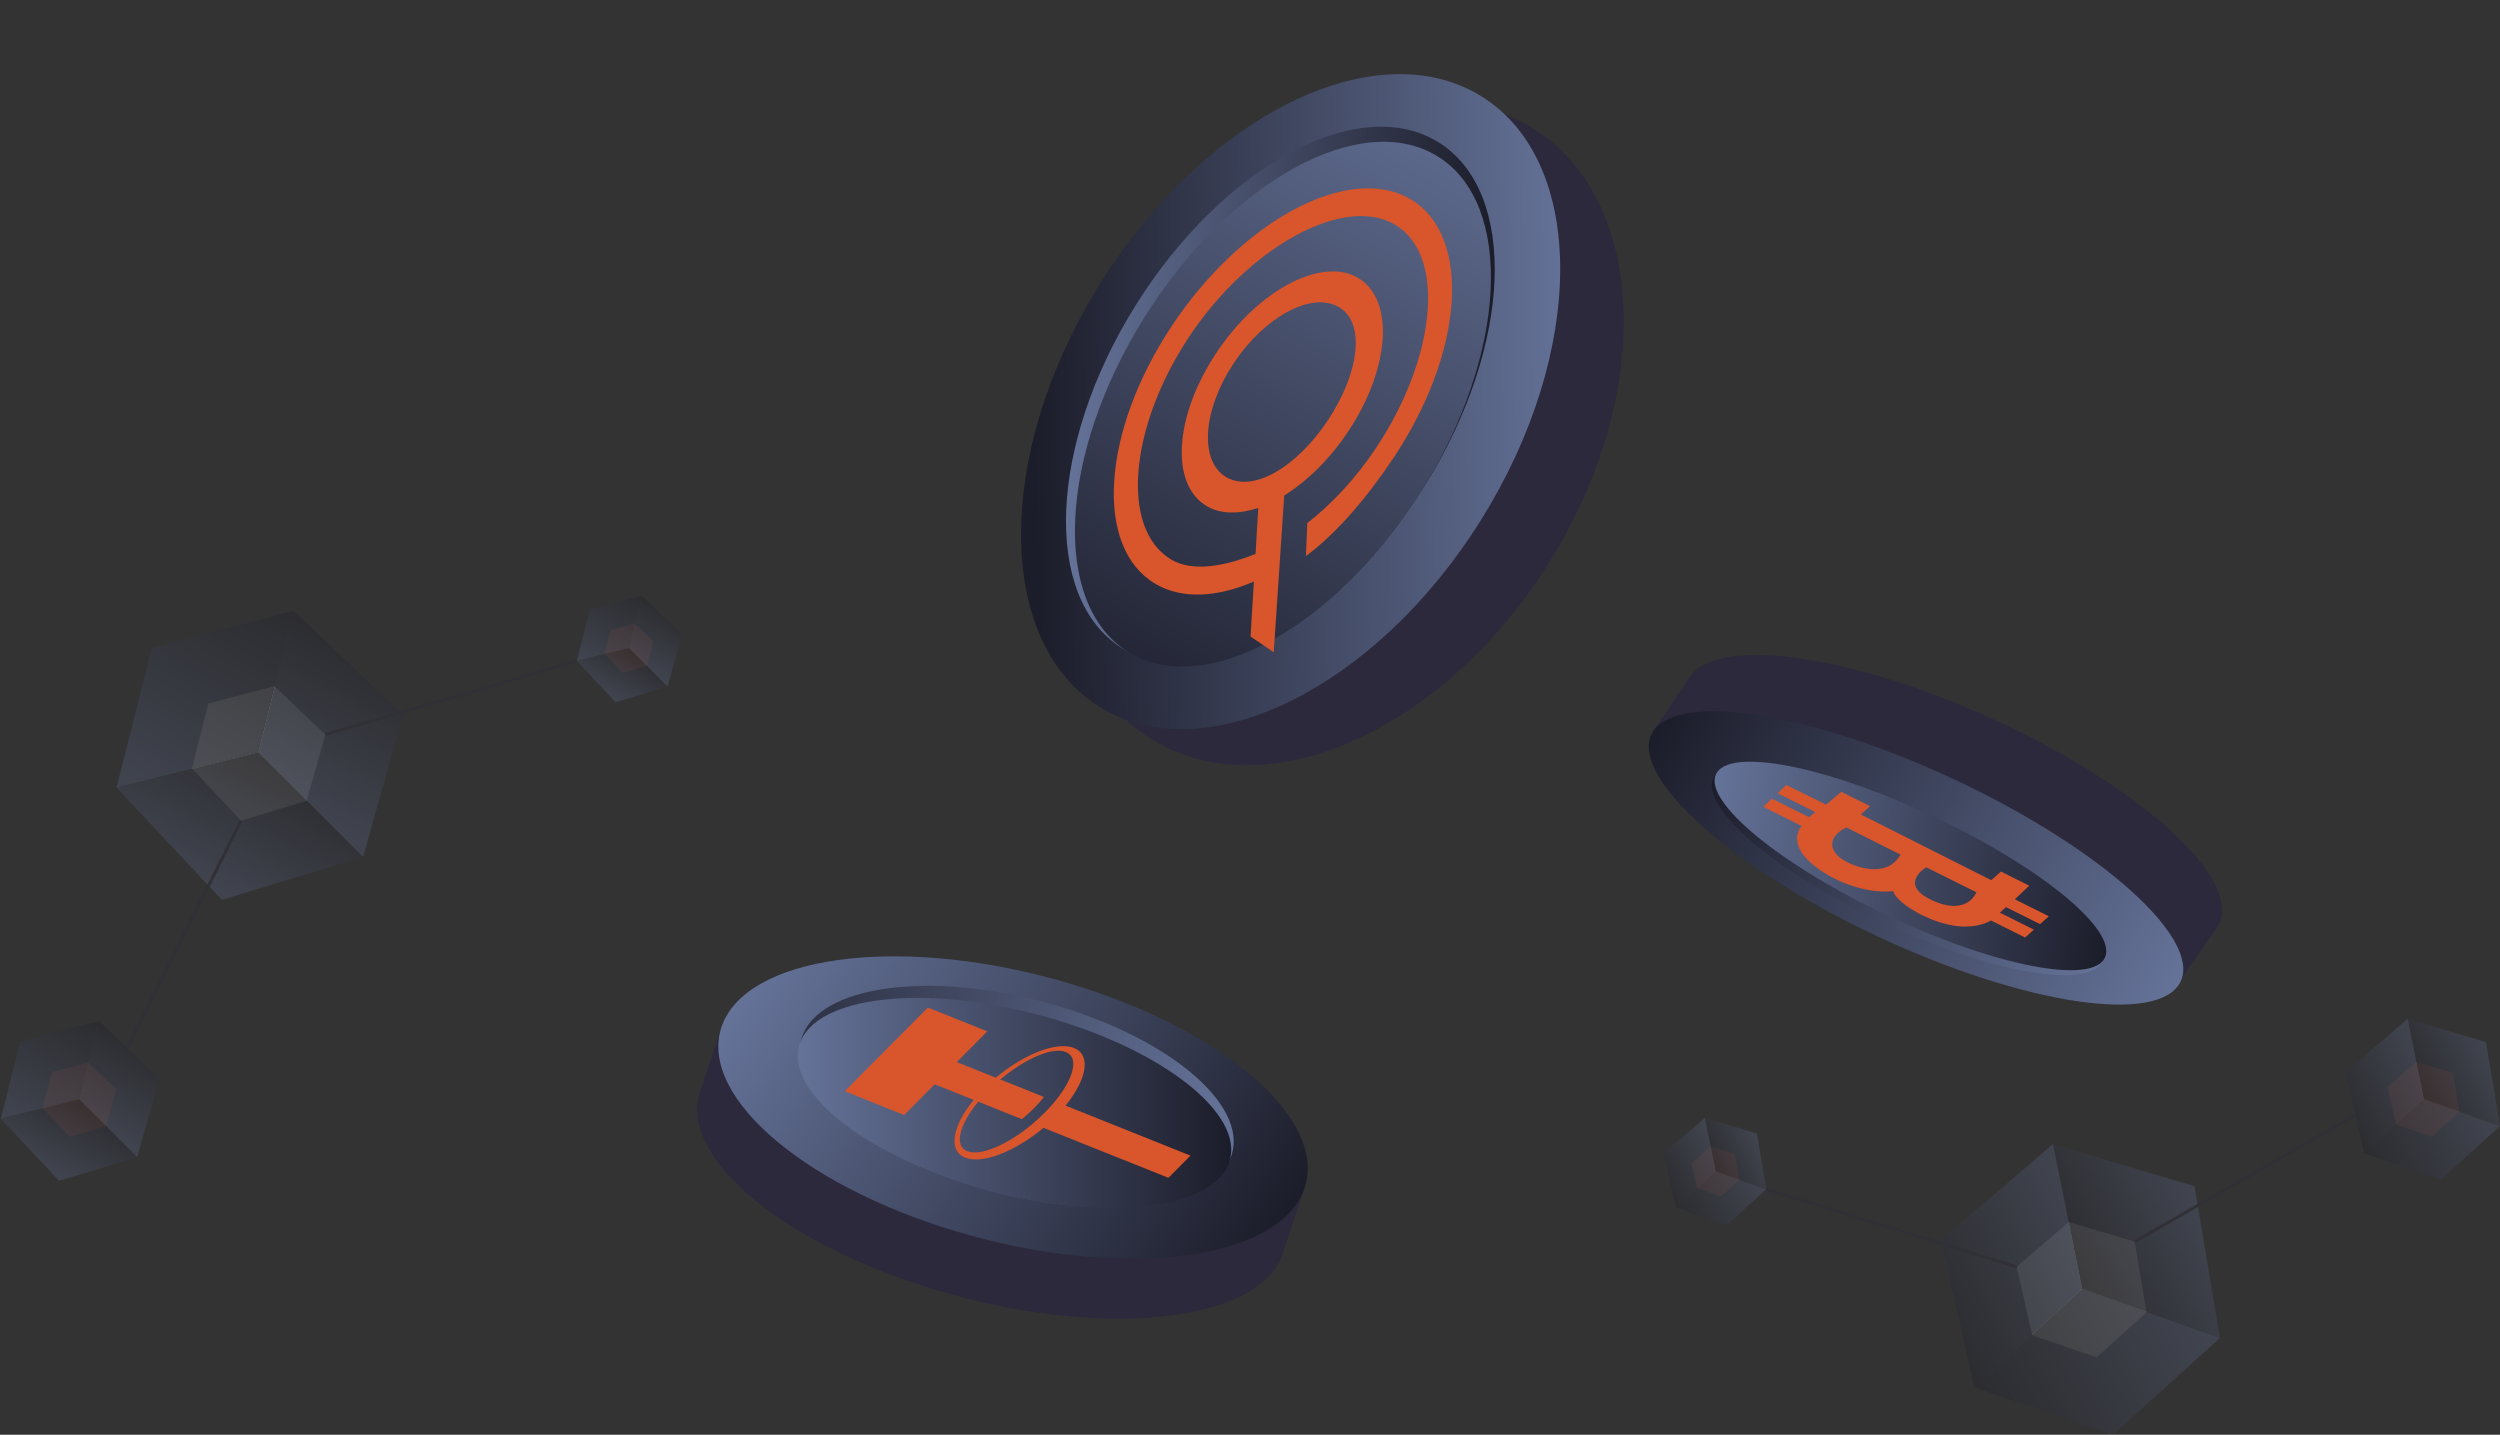 <svg width="406" height="233" viewBox="0 0 406 233" fill="none" xmlns="http://www.w3.org/2000/svg">
<rect x="0" y="0" width="406" height="233" fill="#333333" stroke="none"/>
<g opacity="0.36">
<path d="M340.513 220.427L348.591 213.11L338.179 209.407L330.03 216.854L340.513 220.427Z" fill="#FFF1CA"/>
<path d="M348.591 213.109L346.67 201.645L335.973 198.458L338.179 209.407L348.591 213.109Z" fill="#FFF5E0"/>
<path d="M330.03 216.854L327.501 205.727L335.973 198.458L338.179 209.407L330.03 216.854Z" fill="white"/>
<g opacity="0.8">
<path d="M343.159 233L360.511 217.281L338.143 209.328L320.639 225.324L343.159 233Z" fill="url(#paint0_linear_18123_177649)"/>
<path d="M360.511 217.281L356.384 192.654L333.406 185.808L338.143 209.328L360.511 217.281Z" fill="url(#paint1_linear_18123_177649)"/>
<path d="M320.639 225.324L315.207 201.423L333.406 185.808L338.143 209.328L320.639 225.324Z" fill="url(#paint2_linear_18123_177649)"/>
</g>
<path d="M394.936 184.611L399.405 180.563L393.645 178.514L389.136 182.634L394.936 184.611Z" fill="#D9552B"/>
<path d="M399.405 180.563L398.342 174.22L392.425 172.457L393.645 178.514L399.405 180.563Z" fill="#D9552B"/>
<path d="M389.137 182.634L387.738 176.479L392.425 172.457L393.645 178.514L389.137 182.634Z" fill="#D9552B"/>
<g opacity="0.8">
<path d="M396.401 191.567L406 182.871L393.626 178.471L383.942 187.32L396.401 191.567Z" fill="url(#paint3_linear_18123_177649)"/>
<path d="M406 182.871L403.717 169.246L391.005 165.459L393.626 178.471L406 182.871Z" fill="url(#paint4_linear_18123_177649)"/>
<path d="M383.941 187.32L380.936 174.097L391.004 165.459L393.625 178.471L383.941 187.32Z" fill="url(#paint5_linear_18123_177649)"/>
</g>
<path d="M279.484 194.297L282.455 191.605L278.625 190.244L275.628 192.982L279.484 194.297Z" fill="#D9552B"/>
<path d="M282.455 191.606L281.748 187.389L277.814 186.217L278.625 190.244L282.455 191.606Z" fill="#D9552B"/>
<path d="M275.628 192.983L274.698 188.891L277.814 186.217L278.625 190.244L275.628 192.983Z" fill="#D9552B"/>
<g opacity="0.8">
<path d="M280.457 198.921L286.838 193.14L278.612 190.215L272.174 196.098L280.457 198.921Z" fill="url(#paint6_linear_18123_177649)"/>
<path d="M286.838 193.14L285.321 184.082L276.87 181.565L278.612 190.215L286.838 193.14Z" fill="url(#paint7_linear_18123_177649)"/>
<path d="M272.174 196.098L270.177 187.307L276.869 181.565L278.612 190.215L272.174 196.098Z" fill="url(#paint8_linear_18123_177649)"/>
</g>
<path d="M346.669 201.645L382.403 181.152" stroke="#2C293C" stroke-width="0.486" stroke-miterlimit="10"/>
<path d="M327.501 205.728L286.838 193.14" stroke="#2C293C" stroke-width="0.486" stroke-miterlimit="10"/>
</g>
<g opacity="0.36">
<path d="M33.842 114.242L31.174 124.795L41.9 122.131L44.556 111.43L33.842 114.242Z" fill="#FFF1CA"/>
<path d="M31.174 124.795L39.135 133.283L49.812 130.032L41.9 122.13L31.174 124.795Z" fill="#FFF5E0"/>
<path d="M44.556 111.43L52.835 119.301L49.812 130.032L41.9 122.131L44.556 111.43Z" fill="white"/>
<g opacity="0.8">
<path d="M24.662 105.23L18.932 127.902L41.974 122.178L47.678 99.192L24.662 105.23Z" fill="url(#paint9_linear_18123_177649)"/>
<path d="M18.932 127.902L36.033 146.135L58.97 139.152L41.974 122.178L18.932 127.902Z" fill="url(#paint10_linear_18123_177649)"/>
<path d="M47.678 99.192L65.463 116.1L58.97 139.152L41.974 122.178L47.678 99.192Z" fill="url(#paint11_linear_18123_177649)"/>
</g>
<path d="M8.385 174.118L6.909 179.957L12.844 178.482L14.313 172.562L8.385 174.118Z" fill="#D9552B"/>
<path d="M6.91 179.956L11.314 184.652L17.221 182.854L12.844 178.482L6.91 179.956Z" fill="#D9552B"/>
<path d="M14.313 172.562L18.893 176.917L17.221 182.854L12.844 178.482L14.313 172.562Z" fill="#D9552B"/>
<g opacity="0.8">
<path d="M3.307 169.132L0.137 181.675L12.884 178.508L16.04 165.791L3.307 169.132Z" fill="url(#paint12_linear_18123_177649)"/>
<path d="M0.137 181.675L9.598 191.762L22.287 187.898L12.884 178.508L0.137 181.675Z" fill="url(#paint13_linear_18123_177649)"/>
<path d="M16.04 165.791L25.879 175.145L22.287 187.898L12.884 178.508L16.04 165.791Z" fill="url(#paint14_linear_18123_177649)"/>
</g>
<path d="M99.17 102.313L98.189 106.195L102.134 105.215L103.111 101.28L99.17 102.313Z" fill="#D9552B"/>
<path d="M98.189 106.195L101.117 109.316L105.044 108.121L102.134 105.215L98.189 106.195Z" fill="#D9552B"/>
<path d="M103.111 101.279L106.156 104.174L105.044 108.121L102.134 105.215L103.111 101.279Z" fill="#D9552B"/>
<g opacity="0.8">
<path d="M95.794 98.999L93.687 107.337L102.161 105.232L104.259 96.778L95.794 98.999Z" fill="url(#paint15_linear_18123_177649)"/>
<path d="M93.687 107.337L99.976 114.043L108.412 111.474L102.161 105.232L93.687 107.337Z" fill="url(#paint16_linear_18123_177649)"/>
<path d="M104.259 96.778L110.8 102.996L108.412 111.474L102.161 105.232L104.259 96.778Z" fill="url(#paint17_linear_18123_177649)"/>
</g>
<path d="M39.135 133.284L20.743 170.079" stroke="#2C293C" stroke-width="0.486" stroke-miterlimit="10"/>
<path d="M52.834 119.301L93.686 107.337" stroke="#2C293C" stroke-width="0.486" stroke-miterlimit="10"/>
</g>
<path d="M251.578 91.354C268.701 63.974 267.553 32.426 249.013 20.889C230.473 9.352 201.563 22.196 184.439 49.576C167.316 76.955 168.465 108.503 187.004 120.04C205.544 131.577 234.455 118.734 251.578 91.354Z" fill="#2C293C"/>
<path d="M240.601 15.654C257.672 26.277 257.629 57.084 240.506 84.464C223.383 111.844 195.663 125.428 178.592 114.805C161.521 104.182 161.564 73.375 178.687 45.995C195.81 18.616 223.53 5.031 240.601 15.654Z" fill="url(#paint18_linear_18123_177649)"/>
<path d="M233.623 23.114C246.597 31.188 245.613 56.125 231.424 78.813C217.235 101.5 195.215 113.347 182.241 105.274C169.266 97.2 170.251 72.263 184.439 49.575C198.628 26.888 220.648 15.041 233.623 23.114Z" fill="url(#paint19_linear_18123_177649)"/>
<path d="M233.505 25.417C245.954 33.163 244.783 57.452 230.89 79.668C216.996 101.883 195.642 113.613 183.193 105.866C170.744 98.12 171.915 73.831 185.809 51.615C199.702 29.4 221.057 17.67 233.505 25.417Z" fill="url(#paint20_linear_18123_177649)"/>
<path d="M207.003 103.722L208.559 80.466C212.28 78.146 215.94 74.594 218.985 70.011C225.773 59.796 226.49 48.647 220.564 45.138C214.638 41.629 204.287 47.139 197.531 57.306C190.68 67.617 190.026 78.67 195.952 82.179C198.256 83.544 201.225 83.506 204.345 82.493L203.903 89.948C199.036 91.921 193.722 92.953 190.237 90.89C181.815 85.902 183.472 69.201 193.114 54.691C202.756 40.18 218.207 31.55 226.548 36.489C234.97 41.477 233.154 58.181 223.512 72.692C220.182 77.704 216.282 81.847 212.31 84.948L212.086 90.299C217.186 86.535 222.187 80.554 226.374 74.254C237.824 57.022 239.023 38.243 229.092 32.362C219.16 26.48 201.774 35.674 190.324 52.905C178.874 70.137 177.675 88.916 187.606 94.797C191.913 97.348 197.581 97.046 203.631 94.442L203.091 103.368L205.09 104.729L206.855 105.93L207.003 103.722ZM200.357 58.98C205.4 51.39 213.062 47.281 217.452 49.88C221.814 52.463 220.73 60.604 215.656 68.242C210.581 75.879 203.509 80.069 199.119 77.47C194.73 74.87 195.314 66.569 200.357 58.98Z" fill="#D9552B"/>
<path d="M268.579 118.607L274.479 109.852L274.456 109.884C279.235 103.001 302.256 106.553 325.876 117.817C349.495 129.081 364.769 143.793 359.991 150.676L360.013 150.643L354.26 158.931" fill="#2C293C"/>
<path d="M268.58 118.607C273.198 112.13 296.007 116.157 319.525 127.602C343.044 139.046 358.365 153.576 353.747 160.053C349.129 166.531 326.32 162.504 302.802 151.059C279.284 139.614 263.962 125.085 268.58 118.607Z" fill="url(#paint21_linear_18123_177649)"/>
<path d="M278.494 125.926C281.606 121.574 298.172 124.877 315.495 133.305C332.818 141.733 344.339 152.093 341.227 156.446C338.115 160.798 321.549 157.495 304.226 149.067C286.903 140.64 275.382 130.279 278.494 125.926Z" fill="url(#paint22_linear_18123_177649)"/>
<path d="M278.89 125.373C281.783 121.326 298.172 124.877 315.495 133.305C332.818 141.733 344.516 151.845 341.623 155.893C338.729 159.94 322.34 156.389 305.017 147.961C287.694 139.533 275.996 129.42 278.89 125.373Z" fill="url(#paint23_linear_18123_177649)"/>
<path d="M301.702 144.137C303.176 144.551 304.543 144.756 305.724 144.791C306.38 144.81 306.968 144.79 307.48 144.726C307.62 145.302 308.15 145.935 308.957 146.61C310.383 147.735 311.976 148.635 313.725 149.324C315.543 150.039 317.345 150.429 318.782 150.47C320.679 150.525 322.284 150.107 323.337 149.491L328.877 152.252L330.304 150.974L324.778 148.215L325.777 147.321L331.303 150.08L332.73 148.802L327.204 146.043L329.553 143.833L324.954 141.537L323.384 142.942L302.199 132.267L303.698 130.925L299.022 128.591L296.568 130.684L290.1 127.484L288.683 128.825L294.792 131.877L293.801 132.713L287.758 129.711L286.366 131.03L292.589 134.125C291.73 135.127 291.614 136.467 292.232 137.82C292.741 138.932 293.951 140.211 295.775 141.431C297.58 142.638 299.558 143.535 301.702 144.137ZM313.565 146.101C308.262 143.538 312.811 140.848 312.811 140.848L320.964 144.905C320.964 144.905 319.479 148.958 313.565 146.101ZM298.401 138.928C295.86 136.136 299.845 134.375 299.845 134.375L308.643 138.791C306.121 143.28 299.606 140.252 298.401 138.928Z" fill="#D9552B"/>
<path d="M117.077 167.094L113.647 177.418L113.664 177.367C110.086 188.3 128.385 203.013 154.535 210.229C180.684 217.445 204.783 214.431 208.361 203.498L208.344 203.549L211.89 192.851" fill="#2C293C"/>
<path d="M117.148 166.862C113.396 178.36 131.562 193.499 157.724 200.676C183.886 207.853 208.137 204.349 211.889 192.851C215.642 181.353 197.475 166.213 171.313 159.037C145.151 151.86 120.901 155.363 117.148 166.862Z" fill="url(#paint24_linear_18123_177649)"/>
<path d="M130.22 168.476C127.485 176.857 140.889 187.936 160.158 193.222C179.426 198.508 197.264 195.999 199.999 187.618C202.734 179.237 189.331 168.158 170.062 162.872C150.793 157.586 132.955 160.095 130.22 168.476Z" fill="url(#paint25_linear_18123_177649)"/>
<path d="M129.872 169.541C127.329 177.334 140.888 187.936 160.157 193.222C179.426 198.508 197.109 196.475 199.652 188.683C202.195 180.89 188.636 170.288 169.367 165.002C150.098 159.716 132.416 161.748 129.872 169.541Z" fill="url(#paint26_linear_18123_177649)"/>
<path fill-rule="evenodd" clip-rule="evenodd" d="M171.32 178.861L171.315 178.859C171.235 178.969 170.807 179.528 169.648 180.694C168.723 181.625 167.991 182.248 167.73 182.466L167.738 182.469C163.719 185.869 159.249 187.819 157.081 186.952C154.916 186.085 155.763 182.685 158.859 178.916L165.935 181.747C166.215 181.532 166.997 180.907 167.919 179.98C169.025 178.868 169.445 178.257 169.522 178.142L162.449 175.311C166.466 171.921 170.93 169.977 173.092 170.843C175.26 171.71 174.414 175.101 171.32 178.861ZM161.713 175.017L155.382 172.483L160.341 167.493L150.686 163.629L137.182 177.215L146.838 181.079L151.797 176.089L158.126 178.622C154.636 182.894 153.938 186.878 156.732 187.996C159.526 189.114 164.888 186.997 169.462 183.159L189.751 191.279L193.336 187.672L173.041 179.55C176.525 175.285 177.218 171.31 174.427 170.193C171.635 169.076 166.281 171.185 161.713 175.017Z" fill="#D9552B"/>
<defs>
<linearGradient id="paint0_linear_18123_177649" x1="357.845" y1="212.196" x2="323.261" y2="230.326" gradientUnits="userSpaceOnUse">
<stop offset="5.32779e-09" stop-color="#657399"/>
<stop offset="0.996" stop-color="#1C1D2A"/>
</linearGradient>
<linearGradient id="paint1_linear_18123_177649" x1="358.02" y1="195.775" x2="336.855" y2="206.87" gradientUnits="userSpaceOnUse">
<stop offset="5.32779e-09" stop-color="#657399"/>
<stop offset="0.996" stop-color="#1C1D2A"/>
</linearGradient>
<linearGradient id="paint2_linear_18123_177649" x1="340.169" y1="198.709" x2="313.905" y2="212.478" gradientUnits="userSpaceOnUse">
<stop offset="5.32779e-09" stop-color="#657399"/>
<stop offset="0.996" stop-color="#1C1D2A"/>
</linearGradient>
<linearGradient id="paint3_linear_18123_177649" x1="404.525" y1="180.057" x2="385.393" y2="190.087" gradientUnits="userSpaceOnUse">
<stop offset="5.32779e-09" stop-color="#657399"/>
<stop offset="0.996" stop-color="#1C1D2A"/>
</linearGradient>
<linearGradient id="paint4_linear_18123_177649" x1="404.622" y1="170.973" x2="392.913" y2="177.111" gradientUnits="userSpaceOnUse">
<stop offset="5.32779e-09" stop-color="#657399"/>
<stop offset="0.996" stop-color="#1C1D2A"/>
</linearGradient>
<linearGradient id="paint5_linear_18123_177649" x1="394.746" y1="172.596" x2="380.216" y2="180.213" gradientUnits="userSpaceOnUse">
<stop offset="5.32779e-09" stop-color="#657399"/>
<stop offset="0.996" stop-color="#1C1D2A"/>
</linearGradient>
<linearGradient id="paint6_linear_18123_177649" x1="285.858" y1="191.27" x2="273.139" y2="197.938" gradientUnits="userSpaceOnUse">
<stop offset="5.32779e-09" stop-color="#657399"/>
<stop offset="0.996" stop-color="#1C1D2A"/>
</linearGradient>
<linearGradient id="paint7_linear_18123_177649" x1="285.923" y1="185.23" x2="278.139" y2="189.311" gradientUnits="userSpaceOnUse">
<stop offset="5.32779e-09" stop-color="#657399"/>
<stop offset="0.996" stop-color="#1C1D2A"/>
</linearGradient>
<linearGradient id="paint8_linear_18123_177649" x1="279.357" y1="186.309" x2="269.698" y2="191.373" gradientUnits="userSpaceOnUse">
<stop offset="5.32779e-09" stop-color="#657399"/>
<stop offset="0.996" stop-color="#1C1D2A"/>
</linearGradient>
<linearGradient id="paint9_linear_18123_177649" x1="23.974" y1="130.666" x2="42.717" y2="96.472" gradientUnits="userSpaceOnUse">
<stop offset="5.32779e-09" stop-color="#657399"/>
<stop offset="0.996" stop-color="#1C1D2A"/>
</linearGradient>
<linearGradient id="paint10_linear_18123_177649" x1="32.939" y1="144.439" x2="44.41" y2="123.513" gradientUnits="userSpaceOnUse">
<stop offset="5.32779e-09" stop-color="#657399"/>
<stop offset="0.996" stop-color="#1C1D2A"/>
</linearGradient>
<linearGradient id="paint11_linear_18123_177649" x1="46.179" y1="132.141" x2="60.414" y2="106.173" gradientUnits="userSpaceOnUse">
<stop offset="5.32779e-09" stop-color="#657399"/>
<stop offset="0.996" stop-color="#1C1D2A"/>
</linearGradient>
<linearGradient id="paint12_linear_18123_177649" x1="2.926" y1="183.204" x2="13.295" y2="164.287" gradientUnits="userSpaceOnUse">
<stop offset="5.32779e-09" stop-color="#657399"/>
<stop offset="0.996" stop-color="#1C1D2A"/>
</linearGradient>
<linearGradient id="paint13_linear_18123_177649" x1="7.886" y1="190.824" x2="14.232" y2="179.247" gradientUnits="userSpaceOnUse">
<stop offset="5.32779e-09" stop-color="#657399"/>
<stop offset="0.996" stop-color="#1C1D2A"/>
</linearGradient>
<linearGradient id="paint14_linear_18123_177649" x1="15.211" y1="184.02" x2="23.086" y2="169.653" gradientUnits="userSpaceOnUse">
<stop offset="5.32779e-09" stop-color="#657399"/>
<stop offset="0.996" stop-color="#1C1D2A"/>
</linearGradient>
<linearGradient id="paint15_linear_18123_177649" x1="95.541" y1="108.354" x2="102.434" y2="95.778" gradientUnits="userSpaceOnUse">
<stop offset="5.32779e-09" stop-color="#657399"/>
<stop offset="0.996" stop-color="#1C1D2A"/>
</linearGradient>
<linearGradient id="paint16_linear_18123_177649" x1="98.838" y1="113.419" x2="103.057" y2="105.723" gradientUnits="userSpaceOnUse">
<stop offset="5.32779e-09" stop-color="#657399"/>
<stop offset="0.996" stop-color="#1C1D2A"/>
</linearGradient>
<linearGradient id="paint17_linear_18123_177649" x1="103.708" y1="108.896" x2="108.943" y2="99.345" gradientUnits="userSpaceOnUse">
<stop offset="5.32779e-09" stop-color="#657399"/>
<stop offset="0.996" stop-color="#1C1D2A"/>
</linearGradient>
<linearGradient id="paint18_linear_18123_177649" x1="255.322" y1="45.448" x2="166.909" y2="47.684" gradientUnits="userSpaceOnUse">
<stop offset="5.32779e-09" stop-color="#657399"/>
<stop offset="0.996" stop-color="#1C1D2A"/>
</linearGradient>
<linearGradient id="paint19_linear_18123_177649" x1="173.119" y1="64.194" x2="242.745" y2="64.194" gradientUnits="userSpaceOnUse">
<stop offset="5.32779e-09" stop-color="#657399"/>
<stop offset="0.996" stop-color="#1C1D2A"/>
</linearGradient>
<linearGradient id="paint20_linear_18123_177649" x1="238.739" y1="10.564" x2="178.759" y2="119.814" gradientUnits="userSpaceOnUse">
<stop offset="5.32779e-09" stop-color="#657399"/>
<stop offset="0.996" stop-color="#1C1D2A"/>
</linearGradient>
<linearGradient id="paint21_linear_18123_177649" x1="352.505" y1="162.335" x2="269.872" y2="116.235" gradientUnits="userSpaceOnUse">
<stop offset="5.32779e-09" stop-color="#657399"/>
<stop offset="0.996" stop-color="#1C1D2A"/>
</linearGradient>
<linearGradient id="paint22_linear_18123_177649" x1="340.314" y1="158.114" x2="279.479" y2="124.129" gradientUnits="userSpaceOnUse">
<stop offset="5.32779e-09" stop-color="#657399"/>
<stop offset="0.996" stop-color="#1C1D2A"/>
</linearGradient>
<linearGradient id="paint23_linear_18123_177649" x1="276.992" y1="134.727" x2="343.511" y2="146.596" gradientUnits="userSpaceOnUse">
<stop offset="5.32779e-09" stop-color="#657399"/>
<stop offset="0.996" stop-color="#1C1D2A"/>
</linearGradient>
<linearGradient id="paint24_linear_18123_177649" x1="127.111" y1="151.082" x2="205.723" y2="202.867" gradientUnits="userSpaceOnUse">
<stop offset="5.32779e-09" stop-color="#657399"/>
<stop offset="0.996" stop-color="#1C1D2A"/>
</linearGradient>
<linearGradient id="paint25_linear_18123_177649" x1="199.044" y1="184.978" x2="106.083" y2="165.896" gradientUnits="userSpaceOnUse">
<stop offset="5.32779e-09" stop-color="#657399"/>
<stop offset="0.996" stop-color="#1C1D2A"/>
</linearGradient>
<linearGradient id="paint26_linear_18123_177649" x1="129.566" y1="179.112" x2="199.958" y2="179.112" gradientUnits="userSpaceOnUse">
<stop offset="5.32779e-09" stop-color="#657399"/>
<stop offset="0.996" stop-color="#1C1D2A"/>
</linearGradient>
</defs>
</svg>
